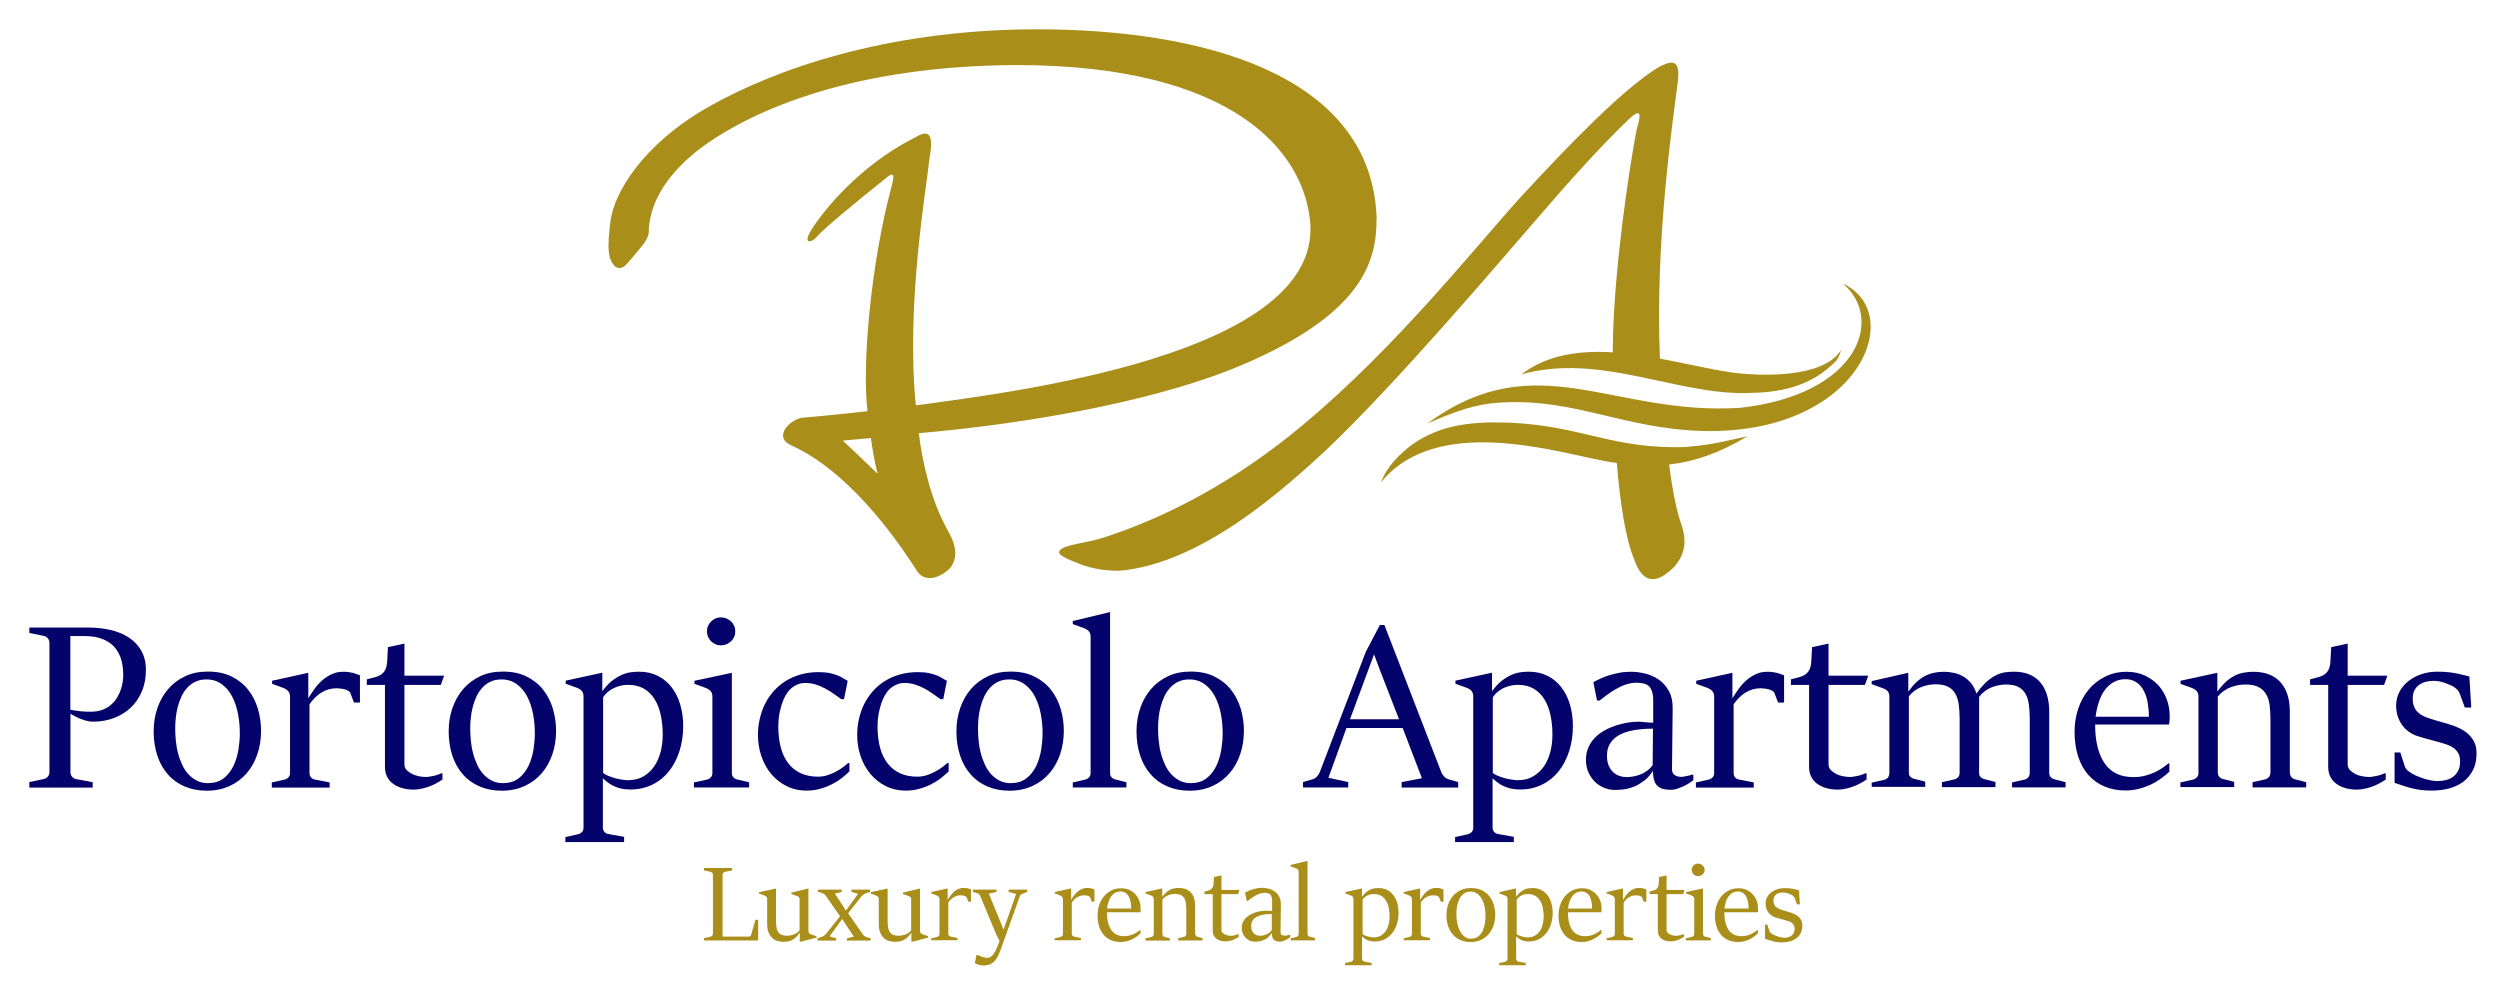 <?xml version="1.0" encoding="UTF-8"?>
<svg id="Livello_1" data-name="Livello 1" xmlns="http://www.w3.org/2000/svg" viewBox="0 0 226 90.01">
  <defs>
    <style>
      .cls-1 {
        fill: #03036b;
      }

      .cls-1, .cls-2, .cls-3 {
        stroke-width: 0px;
      }

      .cls-2, .cls-3 {
        fill: #aa8e1a;
      }

      .cls-3 {
        fill-rule: evenodd;
      }
    </style>
  </defs>
  <g>
    <g>
      <path class="cls-2" d="m129.07,38.26c9.83-7.19,16.61-.67,28.22-1.39,10.75-1.19,13.08-8.07,9.3-11.24,6,2.77,1.25,14.33-13.96,13.27-6.77-.51-11.09-3.11-17.81-2.44-2.19.27-3.91,1.03-5.74,1.8Z"/>
      <path class="cls-2" d="m156.23,33.62c-1.8-.27-3.93-.79-6.17-1.2-.45-10.55,1.12-21.17,1.63-25.14.18-1.8-.4-1.96-1.85-1.15-3.22,2.01-7.91,6.87-12.24,11.54-4.44,4.9-11.35,13.69-19.86,20.78-5.86,4.88-11.96,8.2-18.01,10.16-1.49.48-3.53.62-3.93,1.15-.28.38.57.73,1.62,1.15.72.29,1.89.68,3.69.69,7.48-.58,15.07-7.5,18.7-10.85,6.53-6.19,15.7-17.03,19.16-21.01,2.72-3.18,5.95-6.75,8.08-8.77,1.45-1.45,1.27-.52.92.69-.28,1.26-1.68,9.52-2.08,16.85-.05.98-.09,2.11-.1,3.34-2.99-.18-5.91.2-8.25,1.99,7.06-1.97,13.94,1.85,20.4,1.69,2.8-.03,5.75-.49,8.09-2.96.18-.28.34-.59.39-.92-1.57,2.55-7.31,2.41-10.23,1.97Z"/>
      <path class="cls-2" d="m152.64,40.4c-6.78.29-9.52-1.9-16.18-2.19-3.16-.11-6.09.1-8.72,1.92-1.19.87-2.4,2.08-2.9,3.48,4.98-6.15,15.67-2.79,20.08-1.96.42.08.83.15,1.24.21.3,3.65.81,6.97,1.61,8.81,1.05,2.93,2.83,1.27,3.46.69,1.39-1.45,1.15-2.94.69-4.16-.5-1.59-.8-3.36-1.03-5.21,2.28-.25,4.54-1.03,7.08-2.55-1.37.27-2.9.75-5.34.94Z"/>
    </g>
    <path class="cls-3" d="m124.45,19.74c-.44-13.16-16.07-17.14-30.94-17.09-13.6.05-23.58,3.71-29.32,6.93-6.15,3.45-8.68,7.91-9,10.39s-.25,3.52.46,4.16c.71.38,1.14-.48,1.39-.69l1.15-1.39c.34-.51.52-.87.46-1.39.11-.97.35-4.04,4.85-7.39,4.84-3.51,13.97-7.33,28.4-7.39,19.56.01,26.03,7.79,26.55,14.32.8,11.79-26.39,15.2-35.66,16.44-.91-9.18.97-19.67,1.25-22.44.61-3.25-1.05-1.87-1.62-1.62-4.8,2.5-7.96,6.45-9,8.08s.12,1.21.46.69c.8-.85,3.33-2.94,6-5.08,1.23-1.1.87-.12.69.69-1.79,6.69-2.67,15.8-2.15,20.21,0,0-3.97.45-5.7.57-1.14,0-3,1.73-1.15,2.54,5.85,2.65,10.45,9.99,11.31,11.31.75,1.17,2.14.62,3-.23.94-1.16.29-2.54-.23-3.46-1.48-2.66-2.26-6.05-2.59-8.74,12.06-1.07,22.52-3.37,28.91-6.04,11.17-4.67,12.5-9.45,12.47-13.39Zm-48.26,20.09l2.54-.23s.23,1.82.61,3.23c-1.3-1.27-3.15-3-3.15-3Z"/>
  </g>
  <g>
    <g>
      <path class="cls-1" d="m2.65,70.7l1.33-.28c.14-.04.26-.11.35-.22.09-.11.14-.24.14-.4v-11.68c0-.16-.05-.3-.14-.41-.09-.11-.21-.19-.35-.22l-1.33-.27v-.49h5.31c.71,0,1.39.07,2.02.22.63.14,1.19.37,1.66.68.48.31.85.7,1.13,1.19s.42,1.06.42,1.74c0,.72-.12,1.37-.37,1.95-.25.58-.58,1.07-1.01,1.47-.43.4-.93.71-1.51.93-.58.22-1.21.33-1.89.33-.16,0-.33-.02-.5-.06-.18-.04-.35-.09-.53-.16-.18-.07-.36-.14-.53-.23s-.34-.18-.48-.27v5.29c0,.16.05.3.15.41.1.11.22.18.36.21l1.5.28v.49H2.65v-.49Zm3.72-6.54c.11.03.24.05.39.07.15.02.3.04.46.06.16.02.33.03.49.04.17,0,.33.01.48.01.42,0,.78-.06,1.09-.18.31-.12.57-.28.79-.48.22-.2.4-.42.54-.66s.25-.48.33-.73c.08-.25.13-.48.16-.7.03-.22.04-.4.04-.55,0-.47-.05-.92-.16-1.34s-.3-.8-.57-1.13c-.27-.33-.63-.59-1.09-.78-.46-.2-1.03-.29-1.71-.29h-1.25v6.67Z"/>
      <path class="cls-1" d="m18.69,71.48c-.74,0-1.4-.13-1.99-.38-.59-.25-1.1-.61-1.51-1.08-.42-.47-.74-1.03-.96-1.69-.22-.66-.34-1.39-.34-2.21,0-.75.11-1.45.34-2.11.22-.65.55-1.23.97-1.72.42-.49.93-.87,1.54-1.16s1.29-.42,2.06-.42c.83,0,1.54.15,2.14.45.6.3,1.1.69,1.49,1.19.39.49.68,1.06.88,1.71.19.65.29,1.32.29,2.01,0,.74-.11,1.44-.33,2.1-.22.65-.54,1.23-.96,1.72-.42.49-.93.88-1.54,1.16s-1.3.43-2.07.43Zm.15-.69c.56,0,1.02-.15,1.39-.44s.65-.66.87-1.1c.21-.44.36-.93.45-1.45.08-.53.13-1.03.13-1.5,0-.58-.05-1.16-.16-1.74-.11-.58-.28-1.1-.52-1.57-.24-.47-.55-.84-.94-1.13s-.85-.44-1.4-.44c-.37,0-.7.07-.98.2-.28.13-.53.31-.74.54-.21.23-.39.49-.53.79s-.25.61-.34.95-.15.67-.18,1.01c-.04.34-.05.67-.05.99,0,.35.02.71.06,1.09.04.38.1.75.2,1.11.09.36.22.71.37,1.03.15.33.34.62.56.86s.49.44.78.59c.3.15.64.22,1.03.22Z"/>
      <path class="cls-1" d="m24.58,70.73l1.17-.26c.14-.04.25-.11.34-.21s.13-.23.13-.39v-6.9c0-.18-.05-.34-.15-.47-.1-.13-.27-.24-.5-.33l-.97-.35v-.28l3.27-.72v2.3c.17-.27.35-.55.56-.84.2-.28.43-.54.69-.77.26-.23.54-.41.86-.56.31-.15.66-.22,1.04-.22.2,0,.36,0,.5.03s.27.04.38.07c.11.03.22.06.31.1.1.04.21.08.33.12v2.46h-.54l-.34-.88c-.03-.07-.09-.13-.18-.18s-.19-.09-.31-.13c-.12-.03-.24-.06-.37-.07-.13-.02-.25-.03-.35-.03-.25,0-.49.03-.71.09-.22.06-.44.15-.64.27-.2.12-.4.27-.58.45-.19.18-.37.39-.54.63v6.21c0,.16.04.29.13.4.09.11.2.17.34.2l1.35.26v.47h-5.23v-.47Z"/>
      <path class="cls-1" d="m34.8,61.92h-1.64v-.51c.27-.07.52-.13.74-.19.22-.06.4-.14.56-.25s.28-.25.37-.43c.09-.18.15-.43.17-.75l.07-1.29,1.49-.32v2.9h3.59l-.3.84h-3.29v7.17c0,.21.07.39.21.53.14.14.31.26.51.36.2.09.41.16.63.2.22.04.41.06.58.06.11,0,.24-.01.38-.04s.28-.05.41-.08c.13-.03.25-.07.36-.11.11-.04.19-.07.25-.1h.11v.56c-.1.06-.23.14-.4.25s-.37.2-.6.3-.48.18-.76.25c-.28.07-.57.11-.88.11-.37,0-.71-.05-1.02-.14s-.58-.22-.81-.39c-.23-.17-.41-.38-.54-.64-.13-.26-.19-.55-.19-.89v-7.4Z"/>
      <path class="cls-1" d="m45.36,71.48c-.74,0-1.4-.13-1.99-.38-.59-.25-1.1-.61-1.51-1.08-.42-.47-.74-1.03-.96-1.69-.22-.66-.34-1.39-.34-2.21,0-.75.11-1.45.34-2.11.22-.65.55-1.23.97-1.72.42-.49.93-.87,1.54-1.16s1.29-.42,2.06-.42c.83,0,1.54.15,2.14.45.6.3,1.1.69,1.49,1.19.39.49.68,1.06.88,1.71.19.65.29,1.32.29,2.01,0,.74-.11,1.44-.33,2.1-.22.65-.54,1.23-.96,1.72-.42.49-.93.88-1.54,1.16s-1.3.43-2.07.43Zm.15-.69c.56,0,1.02-.15,1.39-.44s.65-.66.87-1.1c.21-.44.36-.93.45-1.45.08-.53.13-1.03.13-1.5,0-.58-.05-1.16-.16-1.74-.11-.58-.28-1.1-.52-1.57-.24-.47-.55-.84-.94-1.13s-.85-.44-1.4-.44c-.37,0-.7.07-.98.2-.28.13-.53.31-.74.54-.21.23-.39.49-.53.79s-.25.61-.34.95-.15.67-.18,1.01c-.04.34-.05.67-.05.99,0,.35.02.71.06,1.09.04.38.1.75.2,1.11.09.36.22.71.37,1.03.15.33.34.62.56.86s.49.44.78.59c.3.15.64.22,1.03.22Z"/>
      <path class="cls-1" d="m51.12,75.67l1.16-.26c.14-.04.25-.11.34-.21s.13-.23.13-.39v-11.87c0-.18-.05-.34-.14-.46-.09-.13-.26-.23-.5-.32l-.97-.35v-.28l3.31-.72v1.68c.29-.4.58-.72.88-.95.3-.23.6-.41.89-.54.29-.12.57-.2.83-.23.27-.03.5-.05.71-.05.63,0,1.19.12,1.69.37.5.25.92.59,1.26,1.03.34.44.6.96.78,1.56.18.6.27,1.26.27,1.97,0,.79-.11,1.53-.33,2.23-.22.69-.53,1.3-.94,1.82-.41.52-.91.93-1.5,1.22-.59.3-1.27.45-2.02.45-.29,0-.56-.03-.81-.08-.25-.06-.47-.13-.67-.23-.2-.09-.38-.2-.55-.33-.16-.12-.31-.25-.44-.37v4.43c0,.16.04.29.13.4.09.11.2.17.34.2l1.45.26v.47h-5.31v-.47Zm3.39-5.81c.12.11.28.2.48.28.2.08.41.15.62.21.22.06.43.1.64.13.21.03.37.05.5.05.55,0,1.02-.11,1.41-.34s.72-.53.98-.91.45-.82.58-1.31c.13-.5.19-1.02.19-1.55,0-.64-.06-1.24-.18-1.79-.12-.55-.3-1.03-.56-1.43-.25-.41-.58-.72-.97-.95-.4-.23-.87-.34-1.41-.34-.16,0-.34.02-.55.05-.2.04-.41.09-.61.18s-.41.2-.6.35c-.2.15-.37.33-.51.55v6.84Z"/>
      <path class="cls-1" d="m62.74,70.73l1.19-.26c.14-.04.25-.11.34-.21s.13-.23.13-.39v-6.92c0-.18-.05-.34-.15-.46-.1-.13-.27-.23-.5-.32l-.97-.35v-.28l3.38-.72v9.05c0,.16.04.29.13.39.09.1.2.17.34.2l1.09.26v.47h-4.99v-.47Zm2.43-12.39c-.18,0-.34-.03-.49-.1s-.29-.16-.4-.27-.2-.24-.27-.4c-.07-.15-.1-.32-.1-.5s.03-.34.1-.49.16-.29.27-.4.25-.2.4-.27.32-.1.49-.1.34.03.5.1.3.16.42.27c.12.11.21.25.28.4s.1.32.1.49-.03.35-.1.5c-.07.15-.16.29-.28.4-.12.11-.26.2-.42.27s-.32.1-.5.1Z"/>
      <path class="cls-1" d="m76.79,68.98v.75c-.2.2-.44.41-.71.62-.27.21-.57.39-.9.56s-.68.3-1.06.4c-.38.11-.77.16-1.19.16-.68,0-1.29-.14-1.83-.41-.54-.27-1-.64-1.39-1.1-.38-.46-.68-1-.88-1.6-.21-.61-.31-1.24-.31-1.92,0-.5.05-.98.16-1.45s.26-.92.47-1.34c.21-.42.47-.81.78-1.16s.66-.65,1.07-.91c.4-.26.85-.45,1.35-.6.5-.14,1.04-.22,1.63-.22.41,0,.75.03,1.04.09.29.06.53.14.73.22.2.08.37.17.5.26.14.09.26.16.38.22l-.33,1.66h-.24c-.25-.18-.5-.35-.75-.53s-.5-.33-.77-.47c-.26-.14-.54-.25-.83-.34s-.61-.13-.96-.13c-.13,0-.27.02-.4.05-.13.04-.26.08-.39.15-.13.06-.24.14-.35.22-.11.08-.2.17-.28.26-.11.12-.21.28-.33.48-.11.2-.22.44-.31.72-.09.28-.17.59-.24.94-.06.35-.09.72-.09,1.13,0,.71.08,1.34.23,1.9.15.56.38,1.03.68,1.42.3.39.68.69,1.12.89.45.21.97.31,1.56.31.29,0,.58-.04.85-.13.27-.09.52-.19.76-.32s.45-.26.64-.4.34-.27.47-.38h.12Z"/>
      <path class="cls-1" d="m85.76,68.98v.75c-.2.2-.44.41-.71.62-.27.21-.57.39-.9.56s-.68.3-1.06.4c-.38.11-.77.16-1.19.16-.68,0-1.29-.14-1.83-.41-.54-.27-1-.64-1.39-1.1-.38-.46-.68-1-.88-1.6-.21-.61-.31-1.24-.31-1.92,0-.5.05-.98.16-1.45s.26-.92.47-1.34c.21-.42.47-.81.78-1.16s.66-.65,1.07-.91c.4-.26.85-.45,1.35-.6.5-.14,1.04-.22,1.63-.22.41,0,.75.03,1.04.09.29.06.53.14.73.22.2.08.37.17.5.26.14.09.26.16.38.22l-.33,1.66h-.24c-.25-.18-.5-.35-.75-.53s-.5-.33-.77-.47c-.26-.14-.54-.25-.83-.34s-.61-.13-.96-.13c-.13,0-.27.02-.4.05-.13.04-.26.08-.39.15-.13.06-.24.14-.35.22-.11.08-.2.17-.28.26-.11.12-.21.28-.33.48-.11.2-.22.44-.31.72-.09.28-.17.59-.24.94-.06.35-.09.72-.09,1.13,0,.71.08,1.34.23,1.9.15.56.38,1.03.68,1.42.3.39.68.69,1.12.89.45.21.97.31,1.56.31.29,0,.58-.04.85-.13.27-.09.52-.19.76-.32s.45-.26.64-.4.34-.27.47-.38h.12Z"/>
      <path class="cls-1" d="m91.26,71.48c-.74,0-1.4-.13-1.99-.38-.59-.25-1.1-.61-1.51-1.08-.42-.47-.74-1.03-.96-1.69-.22-.66-.34-1.39-.34-2.21,0-.75.11-1.45.34-2.11.22-.65.55-1.23.97-1.72.42-.49.93-.87,1.54-1.16s1.29-.42,2.06-.42c.83,0,1.54.15,2.14.45.6.3,1.1.69,1.49,1.19.39.49.68,1.06.88,1.71.19.65.29,1.32.29,2.01,0,.74-.11,1.44-.33,2.1-.22.65-.54,1.23-.96,1.72-.42.49-.93.88-1.54,1.16s-1.3.43-2.07.43Zm.15-.69c.56,0,1.02-.15,1.39-.44s.65-.66.87-1.1c.21-.44.36-.93.45-1.45.08-.53.13-1.03.13-1.5,0-.58-.05-1.16-.16-1.74-.11-.58-.28-1.1-.52-1.57-.24-.47-.55-.84-.94-1.13s-.85-.44-1.4-.44c-.37,0-.7.07-.98.2-.28.13-.53.31-.74.54-.21.23-.39.49-.53.79s-.25.61-.34.95-.15.67-.18,1.01c-.04.34-.05.67-.05.99,0,.35.02.71.06,1.09.04.38.1.75.2,1.11.09.36.22.71.37,1.03.15.33.34.62.56.86s.49.44.78.59c.3.15.64.22,1.03.22Z"/>
      <path class="cls-1" d="m96.99,70.73l1.13-.26c.14-.04.25-.11.34-.21.09-.11.13-.23.13-.39v-12.32c0-.18-.05-.34-.14-.46-.09-.13-.26-.23-.5-.32l-.97-.35v-.28l3.37-.81v14.54c0,.16.04.29.13.39.09.1.2.17.34.2l1.01.26v.47h-4.85v-.47Z"/>
      <path class="cls-1" d="m107.54,71.48c-.74,0-1.4-.13-1.99-.38-.59-.25-1.1-.61-1.51-1.08-.42-.47-.74-1.03-.96-1.69-.22-.66-.34-1.39-.34-2.21,0-.75.11-1.45.34-2.11.22-.65.55-1.23.97-1.72.42-.49.93-.87,1.54-1.16s1.29-.42,2.06-.42c.83,0,1.54.15,2.14.45.6.3,1.1.69,1.49,1.19.39.49.68,1.06.88,1.71.19.65.29,1.32.29,2.01,0,.74-.11,1.44-.33,2.1-.22.65-.54,1.23-.96,1.72-.42.49-.93.88-1.54,1.16s-1.3.43-2.07.43Zm.15-.69c.56,0,1.02-.15,1.39-.44s.65-.66.87-1.1c.21-.44.36-.93.45-1.45.08-.53.13-1.03.13-1.5,0-.58-.05-1.16-.16-1.74-.11-.58-.28-1.1-.52-1.57-.24-.47-.55-.84-.94-1.13s-.85-.44-1.4-.44c-.37,0-.7.07-.98.2-.28.13-.53.31-.74.54-.21.23-.39.49-.53.79s-.25.61-.34.95c-.09.33-.15.67-.18,1.01-.04.34-.05.67-.05.99,0,.35.02.71.06,1.09.04.38.1.75.2,1.11.09.36.22.71.37,1.03.15.33.34.62.56.86s.49.44.78.59c.3.15.64.22,1.03.22Z"/>
      <path class="cls-1" d="m117.78,70.7l.9-.26c.14-.04.26-.12.37-.24.11-.12.19-.24.25-.38l4.17-10.9,1.27-2.42h.41l5.15,13.32c.06.14.14.27.25.38.11.12.23.19.37.24l.9.26v.49h-5.11v-.49l1.83-.35-1.74-4.54h-5.08l-1.63,4.5,1.79.39v.49h-4.09v-.49Zm8.69-5.68l-1.72-4.43-.53-1.42h-.01l-2.17,5.85h4.43Z"/>
      <path class="cls-1" d="m131.55,75.67l1.16-.26c.14-.04.25-.11.34-.21s.13-.23.13-.39v-11.87c0-.18-.05-.34-.14-.46-.09-.13-.26-.23-.5-.32l-.97-.35v-.28l3.31-.72v1.68c.29-.4.58-.72.88-.95.3-.23.6-.41.89-.54.29-.12.57-.2.83-.23.27-.03.5-.05.71-.05.63,0,1.19.12,1.69.37.5.25.92.59,1.26,1.03.34.44.6.96.78,1.56.18.6.27,1.26.27,1.97,0,.79-.11,1.53-.33,2.23-.22.69-.53,1.3-.94,1.82-.41.52-.91.93-1.5,1.22-.59.3-1.27.45-2.02.45-.29,0-.56-.03-.81-.08-.25-.06-.47-.13-.67-.23-.2-.09-.38-.2-.55-.33-.16-.12-.31-.25-.44-.37v4.43c0,.16.04.29.13.4s.2.17.34.2l1.45.26v.47h-5.31v-.47Zm3.39-5.81c.12.11.28.2.48.28.2.08.41.15.62.21.22.06.43.1.64.13.21.03.37.05.5.05.55,0,1.02-.11,1.41-.34s.72-.53.98-.91c.26-.38.45-.82.58-1.31.13-.5.19-1.02.19-1.55,0-.64-.06-1.24-.18-1.79-.12-.55-.3-1.03-.56-1.43-.25-.41-.58-.72-.97-.95-.4-.23-.87-.34-1.41-.34-.16,0-.34.02-.55.05-.2.04-.41.09-.61.18-.21.08-.41.2-.6.35-.2.15-.37.33-.51.55v6.84Z"/>
      <path class="cls-1" d="m148.6,70.59c-.29.22-.58.4-.88.52s-.59.2-.88.24c-.29.04-.56.06-.8.06-.4,0-.76-.07-1.09-.22s-.61-.34-.84-.59-.42-.53-.55-.86c-.13-.33-.19-.68-.19-1.04,0-.43.07-.81.23-1.15.15-.34.35-.63.61-.89.26-.26.55-.47.88-.65.33-.18.67-.32,1.02-.44.35-.11.7-.19,1.05-.25s.68-.08.98-.08c.06,0,.15,0,.27.02.12.01.24.02.37.03.13.01.26.02.38.03.12,0,.22.01.29.01v-1.89c.01-.34-.02-.62-.08-.84s-.15-.4-.27-.53-.28-.22-.47-.27c-.19-.05-.42-.08-.68-.08-.34,0-.68.06-1,.17s-.63.26-.92.43c-.29.17-.55.34-.8.53s-.46.34-.63.48h-.23l-.33-1.66c.2-.11.43-.23.68-.34.25-.12.52-.22.8-.3s.59-.16.92-.22.67-.08,1.02-.08c.43,0,.86.06,1.31.17.45.12.85.3,1.22.56.36.26.66.6.89,1.03.23.43.34.95.33,1.56l-.06,5.5c0,.11.02.2.05.28s.09.15.16.21c.07.06.16.11.27.14.11.03.24.05.38.05.04,0,.09,0,.17-.02.08-.01.16-.03.26-.05s.19-.04.28-.06c.09-.02.18-.05.25-.07h.11v.5c-.1.08-.23.17-.38.27-.16.1-.33.2-.51.28s-.38.16-.58.23c-.2.06-.39.09-.57.09-.27,0-.5-.03-.7-.08-.2-.06-.37-.15-.51-.28-.14-.13-.24-.3-.3-.53-.07-.22-.1-.49-.1-.82-.25.37-.51.67-.8.89Zm.83-4.72c-.64,0-1.21.05-1.73.14-.51.09-.95.23-1.31.43-.36.2-.64.45-.83.76-.2.31-.29.68-.29,1.1,0,.36.05.67.16.92.11.25.25.45.42.6.17.15.36.27.58.33.21.07.42.1.62.1s.4-.02.62-.06c.22-.04.44-.11.65-.19s.41-.2.6-.34c.19-.14.35-.31.48-.5l.03-3.28Z"/>
      <path class="cls-1" d="m153.32,70.73l1.17-.26c.14-.04.25-.11.34-.21s.13-.23.13-.39v-6.9c0-.18-.05-.34-.15-.47-.1-.13-.27-.24-.5-.33l-.97-.35v-.28l3.27-.72v2.3c.17-.27.35-.55.56-.84.2-.28.43-.54.69-.77.26-.23.54-.41.86-.56.31-.15.66-.22,1.04-.22.2,0,.36,0,.5.03s.27.04.38.07c.11.03.22.06.31.1.1.04.21.08.33.12v2.46h-.54l-.34-.88c-.03-.07-.09-.13-.18-.18-.09-.05-.19-.09-.31-.13-.12-.03-.24-.06-.37-.07-.13-.02-.25-.03-.35-.03-.25,0-.49.03-.71.09-.22.06-.44.15-.64.27-.2.12-.4.27-.58.45-.19.18-.37.39-.54.63v6.21c0,.16.04.29.13.4.09.11.2.17.34.2l1.35.26v.47h-5.23v-.47Z"/>
      <path class="cls-1" d="m163.54,61.92h-1.64v-.51c.27-.07.52-.13.74-.19.22-.06.4-.14.56-.25s.28-.25.37-.43c.09-.18.15-.43.17-.75l.07-1.29,1.49-.32v2.9h3.59l-.3.84h-3.29v7.17c0,.21.07.39.21.53.14.14.31.26.51.36s.41.16.63.2.41.06.58.06c.11,0,.24-.01.38-.04s.28-.05.41-.08c.13-.03.25-.07.36-.11.11-.04.19-.07.25-.1h.11v.56c-.1.06-.23.14-.4.25-.17.1-.37.2-.6.3s-.48.18-.76.25-.57.11-.88.11c-.37,0-.71-.05-1.02-.14-.31-.09-.58-.22-.81-.39-.23-.17-.41-.38-.54-.64-.13-.26-.19-.55-.19-.89v-7.4Z"/>
      <path class="cls-1" d="m169.21,70.75l1.14-.26c.14-.04.25-.11.33-.22.08-.11.12-.25.12-.4v-6.92c0-.18-.05-.33-.14-.45-.09-.12-.26-.22-.49-.3l-.97-.35v-.28l3.31-.75v1.7c.25-.34.49-.63.74-.86.25-.23.5-.41.77-.55s.53-.23.81-.29c.28-.06.58-.09.89-.09.34,0,.66.04.97.11s.59.19.85.35c.26.16.48.37.68.61.19.25.34.55.45.9.33-.47.65-.83.95-1.1.3-.26.6-.46.88-.59.28-.13.56-.21.82-.24.27-.03.52-.05.77-.05.44,0,.85.07,1.24.2.39.14.72.35,1,.64.28.29.51.67.67,1.12.16.46.25,1.01.25,1.64v5.55c0,.15.04.28.13.38.09.1.2.16.34.2l1.01.26v.47h-4.84v-.45l1.15-.26c.14-.04.25-.11.33-.22.08-.11.12-.25.12-.4v-4.86c0-.47-.03-.89-.08-1.28s-.15-.71-.3-.98c-.15-.27-.37-.48-.65-.63-.28-.15-.66-.22-1.12-.22-.2,0-.41.02-.63.06-.22.04-.44.11-.66.19-.22.09-.42.2-.62.35s-.37.32-.52.52v6.86c0,.16.04.29.13.38s.2.16.34.19l1.01.26v.47h-4.84v-.45l1.15-.26c.14-.04.25-.11.33-.21.08-.11.12-.23.12-.39v-4.88c0-.47-.03-.89-.08-1.28s-.16-.71-.31-.98c-.15-.27-.37-.48-.66-.63-.28-.15-.66-.22-1.13-.22-.2,0-.41.02-.64.06-.22.04-.44.11-.65.19-.21.09-.42.2-.61.34s-.36.31-.51.5v6.86c-.01.16.03.29.12.39.09.1.21.17.35.2l1.01.26v.47h-4.84v-.45Z"/>
      <path class="cls-1" d="m196.11,69v.76c-.21.2-.46.41-.74.61-.28.2-.59.39-.93.55s-.7.29-1.09.39c-.39.1-.79.15-1.21.15-.69,0-1.31-.12-1.87-.35-.56-.23-1.05-.57-1.45-1.02-.41-.45-.72-1.01-.94-1.66-.22-.66-.34-1.42-.34-2.28,0-.71.11-1.4.32-2.05.21-.65.52-1.23.93-1.73.41-.5.9-.89,1.49-1.19.58-.3,1.24-.45,1.98-.45.62,0,1.18.12,1.66.35.48.23.89.53,1.22.9.33.37.58.8.75,1.28.17.48.25.96.25,1.45,0,.06,0,.13,0,.2,0,.07,0,.14-.01.21,0,.07-.01.14-.02.2s-.02.12-.03.18h-6.68c0,1.53.3,2.7.87,3.52s1.43,1.23,2.58,1.23c.39,0,.75-.04,1.08-.13.33-.09.62-.19.89-.32s.49-.26.69-.4.37-.27.51-.39h.11Zm-1.85-4.2c0-.44-.04-.87-.11-1.28-.07-.41-.19-.77-.36-1.09s-.39-.57-.66-.75-.6-.28-.98-.28-.73.08-1.03.24c-.3.16-.57.39-.8.68-.23.29-.41.65-.56,1.07s-.25.89-.32,1.4h4.82Z"/>
      <path class="cls-1" d="m197.13,70.73l1.14-.26c.14-.04.25-.11.34-.21s.13-.23.13-.39v-6.92c0-.18-.05-.34-.15-.46-.1-.13-.27-.23-.5-.32l-.97-.35v-.28l3.33-.72v1.7c.27-.37.53-.67.8-.91s.54-.42.81-.55c.27-.13.55-.22.83-.26.28-.05.56-.07.85-.07.46,0,.88.07,1.28.2.4.14.75.35,1.04.64.29.29.53.67.69,1.12.17.46.25,1.01.25,1.64v5.48c0,.18.05.32.14.43.09.11.2.18.33.21l1.01.26v.47h-4.85v-.47l1.16-.26c.13-.04.24-.11.33-.21.08-.11.13-.25.13-.43v-4.82c0-.47-.03-.89-.08-1.28s-.16-.71-.33-.98c-.16-.27-.39-.48-.69-.63-.29-.15-.68-.22-1.17-.22-.21,0-.43.02-.66.06-.23.04-.45.11-.67.19s-.43.2-.63.34-.38.31-.53.5v6.86c0,.16.04.29.13.39.09.1.2.17.34.2l1.01.26v.47h-4.86v-.47Z"/>
      <path class="cls-1" d="m210.47,61.92h-1.64v-.51c.27-.07.52-.13.74-.19.22-.06.4-.14.56-.25s.28-.25.37-.43c.09-.18.15-.43.17-.75l.07-1.29,1.49-.32v2.9h3.59l-.3.84h-3.29v7.17c0,.21.07.39.21.53.14.14.31.26.51.36s.41.16.63.2.41.06.58.06c.11,0,.24-.01.38-.04s.28-.05.41-.08c.13-.03.25-.07.36-.11.11-.04.19-.07.25-.1h.11v.56c-.1.06-.23.14-.4.25-.17.1-.37.2-.6.3s-.48.18-.76.25-.57.11-.88.11c-.37,0-.71-.05-1.02-.14-.31-.09-.58-.22-.81-.39-.23-.17-.41-.38-.54-.64-.13-.26-.19-.55-.19-.89v-7.4Z"/>
      <path class="cls-1" d="m216.45,68.02h.54l.4,1.25c.06.18.16.32.33.44.16.12.31.22.45.29.12.06.26.13.44.2.17.07.36.14.55.2.2.06.4.11.6.15.21.04.4.06.59.06.26,0,.51-.03.76-.09s.46-.16.65-.3c.19-.14.34-.32.46-.55.12-.22.17-.5.17-.84,0-.28-.05-.52-.15-.71-.1-.19-.24-.35-.41-.48s-.38-.24-.61-.32c-.23-.08-.48-.16-.74-.23-.36-.1-.7-.19-1.03-.28-.33-.09-.64-.18-.91-.27-.29-.09-.55-.22-.78-.39-.23-.17-.44-.37-.61-.61-.17-.24-.3-.5-.4-.8-.09-.29-.14-.61-.14-.95,0-.46.1-.87.3-1.25.2-.38.47-.7.81-.97.34-.27.74-.48,1.19-.63.45-.15.93-.22,1.43-.22.29,0,.56.01.81.03s.48.05.71.09c.23.04.45.08.67.14.22.05.45.11.7.17l.17,2.81h-.58l-.46-1.26c-.06-.15-.15-.29-.27-.4-.13-.12-.26-.21-.41-.29-.24-.12-.51-.22-.8-.32s-.61-.14-.93-.14c-.22,0-.44.03-.66.08-.22.06-.41.15-.59.27-.18.13-.32.29-.43.5s-.16.46-.16.75.04.54.13.75c.09.2.2.37.35.5.14.13.3.24.48.33.17.08.35.15.54.21.15.05.3.1.47.15.17.05.33.1.49.14.16.05.3.09.44.13.14.04.25.07.34.1.36.11.69.23,1,.38.31.15.58.33.8.54s.41.46.54.74c.13.28.19.61.19.99,0,.59-.11,1.09-.33,1.52-.22.42-.51.77-.88,1.05-.37.27-.8.47-1.29.6-.49.13-1.02.19-1.57.19-.36,0-.69-.02-.99-.06-.3-.04-.59-.1-.86-.17s-.53-.14-.77-.23c-.25-.08-.49-.16-.72-.24v-2.77Z"/>
    </g>
    <g>
      <path class="cls-2" d="m63.63,84.81l.6-.13c.06-.02.12-.05.16-.1.04-.05.06-.11.06-.18v-5.3c0-.07-.02-.14-.06-.19-.04-.05-.1-.08-.16-.1l-.6-.12v-.22h2.55v.22l-.63.12c-.06.01-.12.05-.16.1-.04.05-.07.12-.07.19v5.57h2.41s.06,0,.08-.03c.02-.02.04-.04.06-.07.02-.03.03-.06.04-.08s.02-.05.02-.08l.36-1.26h.25v1.87h-4.91v-.22Z"/>
      <path class="cls-2" d="m69.36,81.29c0-.08-.02-.15-.07-.21-.04-.06-.12-.1-.23-.14l-.44-.16v-.13l1.53-.33v2.87c0,.21.01.4.03.58.02.17.07.32.14.44.07.12.17.22.3.28.13.06.31.1.53.1.1,0,.19,0,.3-.03.1-.02.2-.05.3-.08.1-.04.2-.09.29-.15.09-.06.17-.14.24-.23v-2.81c0-.08-.02-.15-.06-.19-.04-.04-.12-.09-.23-.12l-.45-.16v-.13l1.54-.37v3.82c0,.08.02.15.06.21s.12.1.23.14l.44.14v.13l-1.41.37h-.1v-.81c-.12.17-.24.31-.36.42s-.24.19-.36.25c-.12.06-.25.1-.38.12s-.26.03-.39.03c-.21,0-.4-.03-.58-.09-.18-.06-.33-.16-.46-.29-.13-.13-.23-.3-.31-.51s-.11-.46-.11-.75v-2.2Z"/>
      <path class="cls-2" d="m73.9,84.82l.37-.12c.09-.03.16-.07.23-.12.07-.05.12-.1.15-.13l1.29-1.62-1.28-1.84c-.04-.05-.08-.1-.14-.15-.06-.04-.13-.08-.22-.11l-.35-.1v-.21h2.14v.21l-.62.15.75,1.14.25.4,1.1-1.52-.6-.17v-.21h1.68v.21l-.37.12c-.09.03-.16.07-.23.12-.07.05-.12.1-.15.13l-1.23,1.56,1.33,1.9c.03.05.08.1.14.15.06.04.13.08.22.11l.34.1v.21h-2.14v-.21l.63-.15-.8-1.2-.25-.4-1.15,1.58.6.17v.21h-1.68v-.21Z"/>
      <path class="cls-2" d="m79.45,81.29c0-.08-.02-.15-.07-.21-.04-.06-.12-.1-.23-.14l-.44-.16v-.13l1.53-.33v2.87c0,.21.01.4.03.58.02.17.07.32.14.44.07.12.17.22.3.28.13.06.31.1.53.1.1,0,.19,0,.3-.03.1-.02.2-.05.3-.08.1-.04.2-.09.29-.15.09-.06.17-.14.24-.23v-2.81c0-.08-.02-.15-.06-.19-.04-.04-.12-.09-.23-.12l-.45-.16v-.13l1.54-.37v3.82c0,.08.02.15.06.21s.12.1.23.14l.44.14v.13l-1.41.37h-.1v-.81c-.12.17-.24.31-.36.42s-.24.19-.36.25c-.12.06-.25.1-.38.12s-.26.03-.39.03c-.21,0-.4-.03-.58-.09-.18-.06-.33-.16-.46-.29-.13-.13-.23-.3-.31-.51s-.11-.46-.11-.75v-2.2Z"/>
      <path class="cls-2" d="m84.19,84.82l.53-.12c.06-.02.12-.05.15-.1.04-.05.06-.11.06-.18v-3.13c0-.08-.02-.15-.07-.21-.04-.06-.12-.11-.23-.15l-.44-.16v-.13l1.48-.33v1.04c.08-.12.16-.25.25-.38s.2-.24.31-.35c.12-.1.25-.19.39-.25s.3-.1.47-.1c.09,0,.17,0,.23.01.06,0,.12.02.17.03s.1.03.14.04c.04.02.09.04.15.06v1.11h-.24l-.15-.4s-.04-.06-.08-.08c-.04-.02-.09-.04-.14-.06s-.11-.02-.17-.03c-.06,0-.11-.01-.16-.01-.11,0-.22.01-.32.04-.1.03-.2.07-.29.12-.09.05-.18.12-.26.2s-.17.18-.24.29v2.81c0,.07.02.13.06.18.04.05.09.08.15.09l.61.12v.21h-2.37v-.21Z"/>
      <path class="cls-2" d="m88.3,86.34h.12s.11.06.18.09c.07.03.15.06.23.08s.16.05.23.06c.07.02.13.02.18.02.06,0,.12,0,.17-.02.05-.01.11-.04.17-.09.09-.06.16-.13.22-.21.06-.08.12-.18.18-.29.06-.11.12-.25.18-.4.06-.15.13-.33.2-.52l-.33-.66-1.43-3.44c-.03-.07-.07-.12-.12-.15-.05-.03-.12-.06-.21-.08l-.32-.1v-.21h2.13v.21l-.69.15,1.09,2.66.24.6,1.14-3.23-.68-.18v-.21h1.67v.21l-.33.13c-.09.04-.16.06-.21.09s-.09.07-.11.15l-1.76,4.91c-.11.3-.22.54-.34.72-.12.18-.24.32-.37.41-.13.1-.26.16-.4.19-.14.03-.28.05-.43.05-.09,0-.17,0-.24-.02-.08-.01-.15-.03-.21-.05-.06-.02-.12-.04-.18-.07-.05-.02-.1-.05-.14-.07l.14-.73Z"/>
      <path class="cls-2" d="m95.35,84.82l.53-.12c.06-.02.12-.05.15-.1.04-.05.06-.11.06-.18v-3.13c0-.08-.02-.15-.07-.21-.04-.06-.12-.11-.23-.15l-.44-.16v-.13l1.48-.33v1.04c.08-.12.16-.25.25-.38s.2-.24.31-.35c.12-.1.25-.19.39-.25s.3-.1.47-.1c.09,0,.17,0,.23.01.06,0,.12.02.17.03s.1.03.14.04c.04.02.09.04.15.06v1.11h-.24l-.15-.4s-.04-.06-.08-.08c-.04-.02-.09-.04-.14-.06s-.11-.02-.17-.03c-.06,0-.11-.01-.16-.01-.11,0-.22.01-.32.04-.1.03-.2.07-.29.12-.09.05-.18.12-.26.2s-.17.18-.24.29v2.81c0,.07.02.13.06.18.04.05.09.08.15.09l.61.12v.21h-2.37v-.21Z"/>
      <path class="cls-2" d="m103.1,84.04v.34c-.1.09-.21.18-.33.28-.13.09-.27.17-.42.25s-.32.13-.49.18c-.18.05-.36.07-.55.07-.31,0-.59-.05-.85-.16s-.48-.26-.66-.46-.33-.46-.43-.76c-.1-.3-.15-.64-.15-1.03,0-.32.05-.63.15-.93s.24-.56.42-.78.41-.41.67-.54c.26-.14.56-.2.9-.2.28,0,.53.05.75.16.22.1.4.24.55.41.15.17.26.36.34.58.08.22.11.44.11.66,0,.03,0,.06,0,.09,0,.03,0,.06,0,.1,0,.03,0,.06,0,.09,0,.03,0,.06-.01.08h-3.03c0,.69.13,1.22.39,1.6s.65.56,1.17.56c.18,0,.34-.02.49-.06s.28-.09.4-.15c.12-.06.22-.12.31-.18.09-.06.17-.12.23-.18h.05Zm-.84-1.91c0-.2-.02-.39-.05-.58-.03-.19-.09-.35-.16-.49s-.18-.26-.3-.34c-.12-.08-.27-.13-.45-.13s-.33.04-.47.11c-.14.07-.26.18-.36.31s-.19.29-.25.49c-.07.19-.11.4-.14.63h2.19Z"/>
      <path class="cls-2" d="m103.57,84.82l.52-.12c.06-.02.12-.05.15-.1.04-.05.06-.11.06-.18v-3.14c0-.08-.02-.15-.07-.21-.04-.06-.12-.1-.23-.14l-.44-.16v-.13l1.51-.33v.77c.12-.17.24-.31.36-.41s.25-.19.37-.25c.12-.06.25-.1.38-.12.13-.02.26-.03.39-.03.21,0,.4.03.58.09.18.06.34.16.47.29.13.13.24.3.31.51.08.21.11.46.11.75v2.49c0,.08.02.14.06.19.04.05.09.08.15.1l.46.12v.21h-2.2v-.21l.52-.12c.06-.02.11-.05.15-.1s.06-.11.06-.19v-2.19c0-.21-.01-.41-.04-.58s-.07-.32-.15-.44c-.07-.12-.18-.22-.31-.28s-.31-.1-.53-.1c-.1,0-.19.01-.3.03s-.2.05-.3.09-.2.09-.29.16-.17.14-.24.23v3.11c0,.07.02.13.06.18.04.05.09.08.15.09l.46.12v.21h-2.2v-.21Z"/>
      <path class="cls-2" d="m109.62,80.83h-.74v-.23c.12-.03.23-.06.33-.09.1-.03.18-.06.25-.11.07-.05.13-.11.17-.19s.07-.2.08-.34l.03-.59.68-.14v1.31h1.63l-.14.38h-1.49v3.25c0,.1.03.18.1.24.06.06.14.12.23.16s.19.07.29.09c.1.02.19.03.26.03.05,0,.11,0,.17-.02.06-.01.13-.02.19-.04s.12-.03.16-.05c.05-.02.09-.03.11-.05h.05v.25s-.11.07-.18.11c-.08.05-.17.09-.27.14s-.22.08-.34.11-.26.05-.4.05c-.17,0-.32-.02-.46-.06s-.26-.1-.37-.18c-.1-.08-.18-.17-.24-.29-.06-.12-.09-.25-.09-.4v-3.36Z"/>
      <path class="cls-2" d="m114.62,84.76c-.13.1-.26.18-.4.23-.14.06-.27.09-.4.11-.13.02-.25.03-.36.03-.18,0-.35-.03-.49-.1-.15-.07-.27-.16-.38-.27-.11-.11-.19-.24-.25-.39-.06-.15-.09-.31-.09-.47,0-.19.03-.37.1-.52.07-.15.16-.29.28-.4.12-.12.25-.21.4-.3.15-.08.3-.15.46-.2.16-.05.32-.09.48-.11s.31-.04.44-.04c.03,0,.07,0,.12,0,.05,0,.11,0,.17.01.06,0,.12,0,.17.01.06,0,.1,0,.13,0v-.86c0-.15,0-.28-.04-.38-.03-.1-.07-.18-.12-.24-.06-.06-.13-.1-.21-.12s-.19-.04-.31-.04c-.16,0-.31.03-.45.08s-.29.12-.42.19c-.13.08-.25.16-.36.24-.11.08-.21.16-.29.22h-.1l-.15-.75c.09-.05.19-.1.31-.15s.23-.1.36-.14c.13-.04.27-.07.42-.1.15-.03.3-.04.46-.04.19,0,.39.03.59.08s.39.14.55.25c.17.12.3.27.4.47.1.19.15.43.15.71l-.03,2.5s0,.09.02.13c.02.04.04.07.07.1s.07.05.12.06c.05.01.11.02.17.02.02,0,.04,0,.08,0,.04,0,.07-.01.12-.02.04,0,.09-.02.13-.03s.08-.02.11-.03h.05v.23s-.1.08-.17.12c-.07.05-.15.09-.23.13-.08.04-.17.07-.26.1-.09.03-.18.04-.26.04-.12,0-.23-.01-.32-.04-.09-.03-.17-.07-.23-.13-.06-.06-.11-.14-.14-.24-.03-.1-.05-.22-.05-.37-.11.17-.23.3-.36.41Zm.38-2.14c-.29,0-.55.02-.78.06-.23.04-.43.11-.6.19-.16.09-.29.2-.38.34s-.13.31-.13.5c0,.17.02.3.07.42.05.11.11.2.19.27.08.07.17.12.26.15.1.03.19.04.28.04s.18,0,.28-.03c.1-.02.2-.05.29-.09.1-.04.19-.09.27-.16.09-.06.16-.14.22-.23v-1.49Z"/>
      <path class="cls-2" d="m116.68,84.82l.51-.12c.06-.02.12-.05.15-.1.04-.05.06-.11.06-.18v-5.59c0-.08-.02-.15-.06-.21s-.12-.1-.23-.14l-.44-.16v-.13l1.53-.37v6.59c0,.07.02.13.06.18.04.05.09.08.16.09l.46.12v.21h-2.2v-.21Z"/>
      <path class="cls-2" d="m121.62,87.06l.52-.12c.06-.02.12-.05.15-.1.04-.05.06-.11.06-.18v-5.38c0-.08-.02-.15-.06-.21s-.12-.1-.23-.14l-.44-.16v-.13l1.5-.33v.76c.13-.18.26-.32.4-.43.14-.11.27-.19.4-.24.13-.06.26-.09.38-.1.12-.01.23-.02.32-.02.29,0,.54.06.77.17.23.11.41.27.57.47.15.2.27.44.35.71.08.27.12.57.12.9,0,.36-.05.7-.15,1.01s-.24.59-.43.82-.41.42-.68.55c-.27.14-.57.2-.92.2-.13,0-.25-.01-.37-.04s-.21-.06-.3-.1-.17-.09-.25-.15c-.08-.06-.14-.11-.2-.17v2.01c0,.07.02.13.06.18.04.05.09.08.15.09l.66.12v.21h-2.41v-.21Zm1.54-2.63c.05.05.13.09.22.13s.18.07.28.1c.1.02.19.04.29.06.09.01.17.02.23.02.25,0,.46-.05.64-.16.18-.1.33-.24.45-.41.12-.17.2-.37.26-.6s.09-.46.09-.7c0-.29-.03-.56-.08-.81s-.14-.47-.25-.65c-.11-.18-.26-.33-.44-.43-.18-.1-.39-.16-.64-.16-.07,0-.16,0-.25.02-.09.02-.18.04-.28.08-.09.04-.18.09-.27.16-.09.07-.17.15-.23.25v3.1Z"/>
      <path class="cls-2" d="m126.89,84.82l.53-.12c.06-.02.12-.05.16-.1.04-.05.06-.11.06-.18v-3.13c0-.08-.02-.15-.07-.21-.04-.06-.12-.11-.23-.15l-.44-.16v-.13l1.48-.33v1.04c.08-.12.16-.25.25-.38s.2-.24.31-.35c.12-.1.25-.19.39-.25.14-.07.3-.1.47-.1.09,0,.17,0,.23.01.06,0,.12.02.17.03.05.01.1.03.14.04.04.02.09.04.15.06v1.11h-.24l-.15-.4s-.04-.06-.08-.08c-.04-.02-.09-.04-.14-.06s-.11-.02-.17-.03c-.06,0-.11-.01-.16-.01-.11,0-.22.01-.32.04-.1.03-.2.07-.29.12s-.18.12-.26.2c-.08.08-.17.18-.24.29v2.81c0,.07.02.13.06.18.04.05.09.08.16.09l.61.12v.21h-2.37v-.21Z"/>
      <path class="cls-2" d="m132.94,85.16c-.33,0-.63-.06-.9-.17s-.5-.28-.69-.49c-.19-.21-.33-.47-.44-.77-.1-.3-.15-.63-.15-1,0-.34.05-.66.15-.96s.25-.56.44-.78c.19-.22.42-.4.7-.52.27-.13.59-.19.94-.19.37,0,.7.07.97.2.27.13.5.31.68.54.18.22.31.48.4.78.09.29.13.6.13.91,0,.34-.05.65-.15.95s-.25.56-.44.78c-.19.22-.42.4-.7.53-.27.13-.59.19-.94.19Zm.07-.31c.25,0,.46-.07.63-.2.16-.13.3-.3.39-.5s.16-.42.2-.66.06-.47.06-.68c0-.26-.02-.53-.07-.79s-.13-.5-.24-.71c-.11-.21-.25-.38-.42-.51-.18-.13-.39-.2-.63-.2-.17,0-.32.03-.44.09-.13.06-.24.14-.33.25-.1.1-.18.22-.24.36-.06.14-.12.28-.16.43-.04.15-.07.3-.08.46-.02.16-.02.31-.02.45,0,.16,0,.32.03.49.02.17.05.34.09.5s.1.32.17.47.15.28.25.39.22.2.35.27.29.1.47.1Z"/>
      <path class="cls-2" d="m135.55,87.06l.52-.12c.06-.02.12-.05.15-.1.04-.05.06-.11.06-.18v-5.38c0-.08-.02-.15-.06-.21s-.12-.1-.23-.14l-.44-.16v-.13l1.5-.33v.76c.13-.18.26-.32.4-.43.14-.11.27-.19.4-.24.13-.06.26-.09.38-.1.12-.01.23-.02.32-.02.29,0,.54.06.77.17.23.11.41.27.57.47.15.2.27.44.35.71.08.27.12.57.12.9,0,.36-.05.7-.15,1.01s-.24.59-.43.82-.41.42-.68.55c-.27.14-.57.2-.92.2-.13,0-.25-.01-.37-.04s-.21-.06-.3-.1-.17-.09-.25-.15c-.08-.06-.14-.11-.2-.17v2.01c0,.07.02.13.06.18.04.05.09.08.15.09l.66.12v.21h-2.41v-.21Zm1.54-2.63c.05.05.13.09.22.13s.18.07.28.1c.1.02.19.04.29.06.09.01.17.02.23.02.25,0,.46-.05.64-.16.18-.1.33-.24.45-.41.12-.17.2-.37.26-.6s.09-.46.09-.7c0-.29-.03-.56-.08-.81s-.14-.47-.25-.65c-.11-.18-.26-.33-.44-.43-.18-.1-.39-.16-.64-.16-.07,0-.16,0-.25.02-.09.02-.18.04-.28.08-.09.04-.18.09-.27.16-.09.07-.17.15-.23.25v3.1Z"/>
      <path class="cls-2" d="m144.77,84.04v.34c-.1.09-.21.18-.33.28-.13.09-.27.17-.42.25s-.32.13-.49.18c-.18.05-.36.07-.55.07-.31,0-.59-.05-.85-.16-.25-.1-.48-.26-.66-.46-.18-.2-.33-.46-.43-.76-.1-.3-.15-.64-.15-1.03,0-.32.05-.63.15-.93s.24-.56.42-.78c.18-.23.41-.41.67-.54.27-.14.56-.2.9-.2.28,0,.53.05.75.16s.4.24.55.41c.15.17.26.36.34.58.08.22.11.44.11.66,0,.03,0,.06,0,.09,0,.03,0,.06,0,.1,0,.03,0,.06,0,.09,0,.03,0,.06-.01.08h-3.03c0,.69.13,1.22.39,1.6s.65.56,1.17.56c.18,0,.34-.02.49-.06s.28-.09.4-.15c.12-.06.22-.12.31-.18.09-.06.17-.12.23-.18h.05Zm-.84-1.91c0-.2-.02-.39-.05-.58-.03-.19-.09-.35-.16-.49s-.18-.26-.3-.34c-.12-.08-.27-.13-.45-.13s-.33.04-.47.11c-.14.07-.26.18-.36.31-.1.13-.19.29-.25.49-.07.19-.11.4-.14.63h2.19Z"/>
      <path class="cls-2" d="m145.23,84.82l.53-.12c.06-.02.12-.05.16-.1.04-.05.06-.11.06-.18v-3.13c0-.08-.02-.15-.07-.21-.04-.06-.12-.11-.23-.15l-.44-.16v-.13l1.48-.33v1.04c.08-.12.16-.25.25-.38s.2-.24.31-.35c.12-.1.25-.19.39-.25.14-.07.3-.1.47-.1.09,0,.17,0,.23.01.06,0,.12.02.17.03.05.01.1.03.14.04.04.02.09.04.15.06v1.11h-.24l-.15-.4s-.04-.06-.08-.08c-.04-.02-.09-.04-.14-.06s-.11-.02-.17-.03c-.06,0-.11-.01-.16-.01-.11,0-.22.01-.32.04-.1.03-.2.07-.29.12s-.18.12-.26.2c-.08.08-.17.18-.24.29v2.81c0,.07.02.13.06.18.04.05.09.08.16.09l.61.12v.21h-2.37v-.21Z"/>
      <path class="cls-2" d="m149.86,80.83h-.74v-.23c.12-.03.23-.06.33-.09.1-.03.18-.06.25-.11.07-.05.13-.11.17-.19.04-.08.07-.2.08-.34l.03-.59.68-.14v1.31h1.63l-.14.38h-1.49v3.25c0,.1.03.18.1.24.06.06.14.12.23.16s.19.07.29.09c.1.02.19.03.26.03.05,0,.11,0,.17-.02.06-.01.12-.02.19-.04.06-.01.12-.03.16-.05.05-.02.09-.03.11-.05h.05v.25s-.11.07-.18.11c-.08.05-.17.09-.27.14-.1.04-.22.08-.34.11s-.26.05-.4.05c-.17,0-.32-.02-.46-.06-.14-.04-.26-.1-.37-.18-.1-.08-.18-.17-.24-.29s-.09-.25-.09-.4v-3.36Z"/>
      <path class="cls-2" d="m152.4,84.82l.54-.12c.06-.02.12-.05.16-.1.04-.05.06-.11.06-.18v-3.14c0-.08-.02-.15-.07-.21-.04-.06-.12-.1-.23-.14l-.44-.16v-.13l1.53-.33v4.1c0,.07.02.13.06.18s.09.08.16.09l.49.12v.21h-2.26v-.21Zm1.1-5.62c-.08,0-.15-.01-.22-.04-.07-.03-.13-.07-.18-.12s-.09-.11-.12-.18c-.03-.07-.05-.15-.05-.23s.02-.15.05-.22c.03-.07.07-.13.12-.18.05-.05.11-.09.18-.12.07-.03.14-.04.22-.04s.16.02.23.04c.07.03.13.07.19.12.05.05.1.11.13.18.03.07.05.14.05.22s-.02.16-.05.23-.07.13-.13.18c-.05.05-.12.09-.19.12s-.15.04-.23.04Z"/>
      <path class="cls-2" d="m158.91,84.04v.34c-.1.09-.21.18-.33.28-.13.09-.27.17-.42.25s-.32.13-.49.18c-.18.05-.36.07-.55.07-.31,0-.59-.05-.85-.16-.25-.1-.48-.26-.66-.46-.18-.2-.33-.46-.43-.76-.1-.3-.15-.64-.15-1.03,0-.32.05-.63.15-.93s.24-.56.42-.78c.18-.23.41-.41.67-.54.27-.14.56-.2.9-.2.28,0,.53.05.75.16s.4.24.55.41c.15.17.26.36.34.58.08.22.11.44.11.66,0,.03,0,.06,0,.09,0,.03,0,.06,0,.1,0,.03,0,.06,0,.09,0,.03,0,.06-.01.08h-3.03c0,.69.13,1.22.39,1.6s.65.56,1.17.56c.18,0,.34-.02.49-.06s.28-.09.4-.15.22-.12.31-.18c.09-.06.17-.12.23-.18h.05Zm-.84-1.91c0-.2-.02-.39-.05-.58-.03-.19-.09-.35-.16-.49s-.18-.26-.3-.34c-.12-.08-.27-.13-.45-.13s-.33.04-.47.11c-.14.07-.26.18-.36.31-.1.13-.19.29-.25.49-.07.19-.11.4-.14.63h2.19Z"/>
      <path class="cls-2" d="m159.53,83.59h.24l.18.57c.03.08.08.15.15.2.07.05.14.1.21.13.05.03.12.06.2.09.08.03.16.06.25.09.09.03.18.05.27.07.09.02.18.03.27.03.12,0,.23-.01.34-.04.11-.03.21-.07.3-.14.09-.06.16-.15.21-.25s.08-.23.08-.38c0-.13-.02-.23-.07-.32-.05-.09-.11-.16-.19-.22-.08-.06-.17-.11-.28-.14-.11-.04-.22-.07-.33-.1-.16-.04-.32-.09-.47-.13-.15-.04-.29-.08-.41-.12-.13-.04-.25-.1-.35-.18s-.2-.17-.28-.28c-.08-.11-.14-.23-.18-.36s-.06-.28-.06-.43c0-.21.04-.4.14-.57.09-.17.21-.32.37-.44.16-.12.34-.22.54-.28.2-.07.42-.1.65-.1.13,0,.26,0,.37.01.11,0,.22.02.32.04.1.02.21.04.31.06s.21.05.32.08l.08,1.28h-.26l-.21-.57c-.03-.07-.07-.13-.12-.18s-.12-.1-.19-.13c-.11-.05-.23-.1-.36-.14-.14-.04-.28-.06-.42-.06-.1,0-.2.01-.3.04-.1.03-.19.07-.27.12-.08.06-.14.13-.19.23-.05.09-.07.21-.07.34s.02.25.06.34.09.17.16.23c.07.06.14.11.22.15.08.04.16.07.24.1.07.02.14.04.21.07.08.02.15.04.22.06s.14.04.2.06.11.03.16.05c.16.05.31.1.45.17s.26.15.36.24c.1.1.18.21.24.34.06.13.09.28.09.45,0,.27-.05.5-.15.69-.1.19-.23.35-.4.47s-.36.21-.59.27c-.22.06-.46.09-.71.09-.16,0-.31,0-.45-.03-.14-.02-.27-.04-.39-.08-.12-.03-.24-.07-.35-.1-.11-.04-.22-.07-.33-.11v-1.26Z"/>
    </g>
  </g>
</svg>